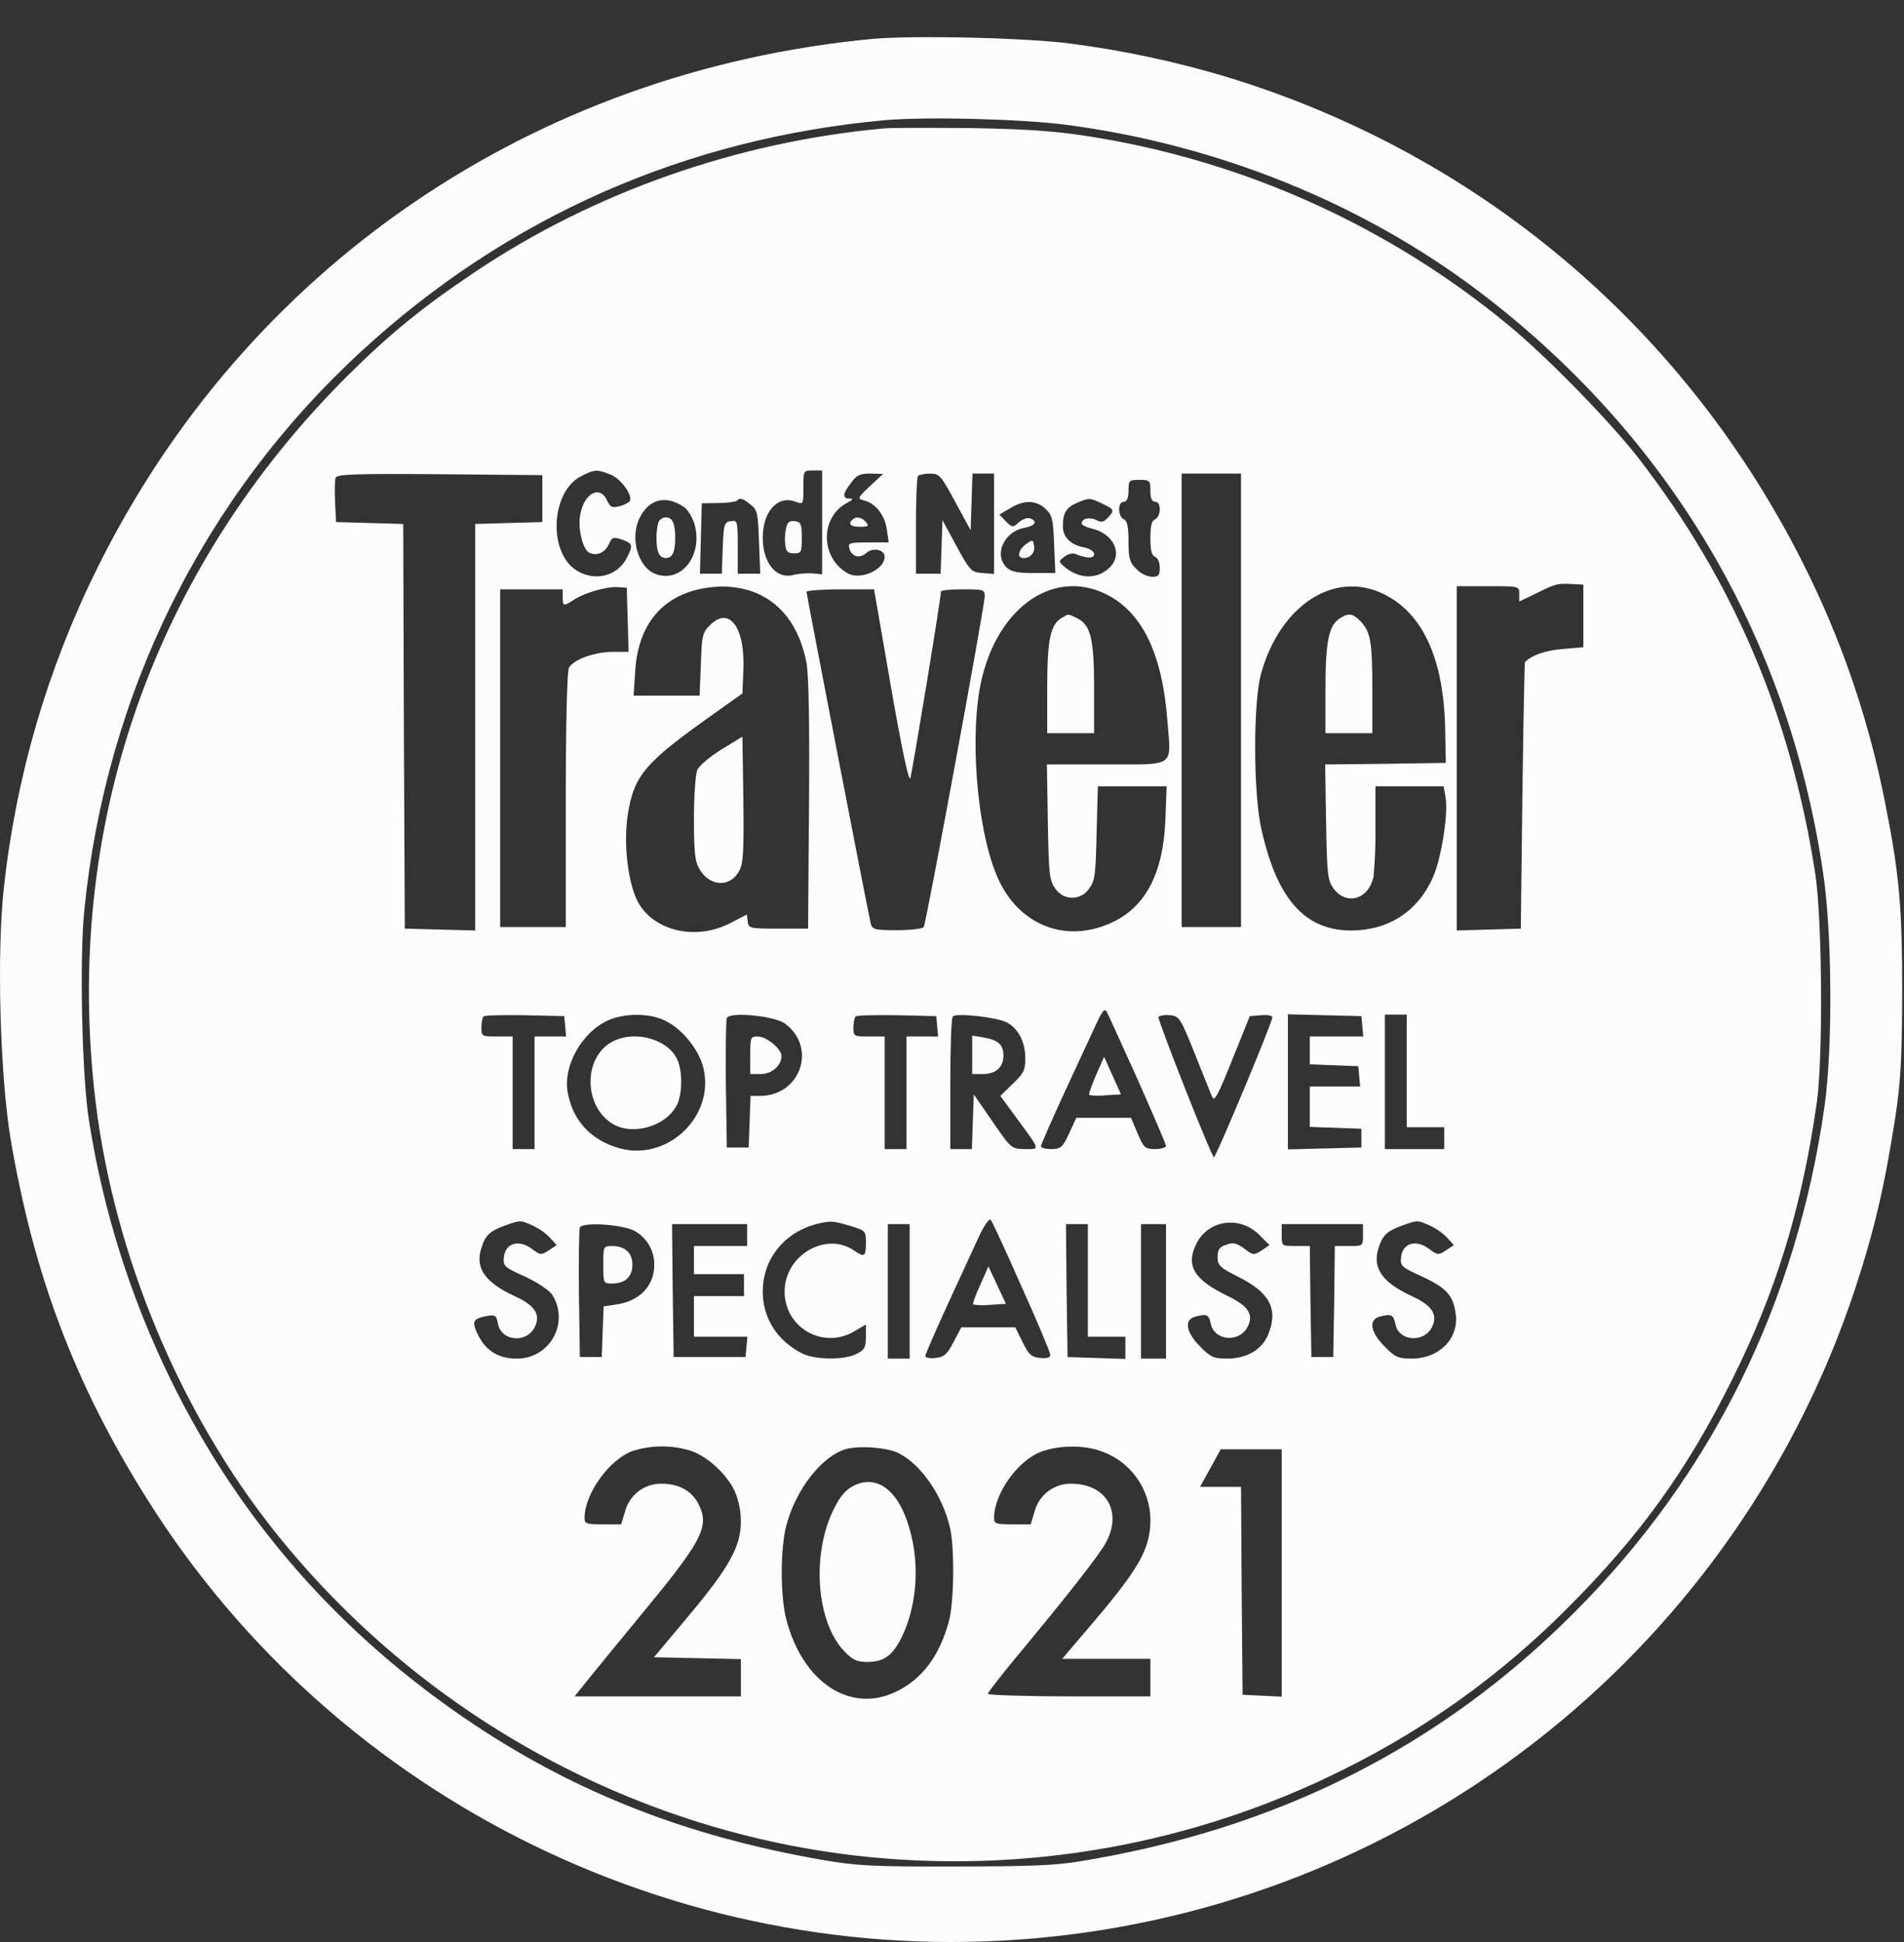 <svg width="51" height="52" viewBox="0 0 51 52" fill="none" xmlns="http://www.w3.org/2000/svg">
<rect x="0" y="0" width="51" height="52" fill="#333333" stroke="none"/>
<path d="M23.361 1.042C14.276 1.905 6.581 7.163 2.595 15.235C1.275 17.901 0.433 20.778 0.108 23.734C-0.093 25.468 -0.001 28.784 0.284 30.5C0.903 34.134 1.992 37.032 3.918 40.105C9.034 48.285 18.496 52.874 28.134 51.861C33.014 51.351 37.644 49.443 41.467 46.367C45.29 43.291 48.144 39.178 49.687 34.52C50.198 32.97 50.474 31.79 50.759 29.973C50.918 28.918 50.943 28.373 50.952 26.581C50.952 24.254 50.876 23.408 50.483 21.44C50.08 19.401 49.421 17.42 48.523 15.545C45.375 8.972 39.756 4.149 32.815 2.047C31.462 1.643 30.078 1.349 28.678 1.168C27.489 1.009 24.483 0.942 23.361 1.042ZM28.586 3.345C32.622 3.881 36.457 5.43 39.564 7.766C44.672 11.618 47.879 16.994 48.825 23.316C49.076 24.932 49.093 28.013 48.875 29.596C48.13 34.88 45.852 39.502 42.151 43.194C38.576 46.778 34.221 48.972 28.954 49.835C28.276 49.952 27.548 49.977 25.58 49.977C23.344 49.985 22.951 49.96 21.979 49.793C18.437 49.173 15.482 48.026 12.71 46.184C9.126 43.797 6.41 40.71 4.563 36.923C3.496 34.742 2.762 32.413 2.385 30.015C2.193 28.826 2.126 25.635 2.26 24.354C2.846 18.551 5.458 13.284 9.687 9.399C13.589 5.807 18.362 3.705 23.696 3.219C24.81 3.119 27.397 3.186 28.586 3.345Z" fill="#FCFCFC"/>
<path d="M23.696 3.437C19.769 3.789 15.909 5.145 12.727 7.28C11.312 8.227 10.433 8.947 9.327 10.044C4.086 15.26 1.674 22.194 2.562 29.512C3.064 33.623 4.822 37.835 7.385 41.042C11.228 45.849 16.855 48.98 22.901 49.684C27.413 50.206 31.98 49.397 36.039 47.356C38.249 46.255 40.263 44.798 42.001 43.044C43.927 41.118 45.183 39.376 46.38 36.973C47.569 34.603 48.264 32.342 48.666 29.512C48.834 28.298 48.809 24.622 48.624 23.399C47.971 19.171 46.439 15.562 43.885 12.263C43.131 11.291 41.423 9.541 40.393 8.696C37.147 6.021 33.238 4.273 29.081 3.638C28.218 3.504 27.431 3.454 25.999 3.429C24.944 3.42 23.906 3.42 23.696 3.437ZM16.369 12.715C16.663 12.841 16.981 13.318 16.855 13.435C16.77 13.496 16.673 13.539 16.57 13.561C16.395 13.602 16.344 13.577 16.261 13.402C16.068 12.975 15.641 13.209 15.54 13.787C15.473 14.172 15.616 14.741 15.8 14.808C16.001 14.892 16.21 14.791 16.311 14.565C16.395 14.381 16.428 14.373 16.663 14.448C16.947 14.549 16.964 14.607 16.788 14.942C16.537 15.428 15.934 15.579 15.448 15.277C14.67 14.8 14.753 13.15 15.574 12.748C15.926 12.564 16.001 12.564 16.369 12.715ZM22.022 13.988V15.378L21.754 15.352C21.585 15.345 21.416 15.359 21.251 15.394C20.799 15.52 20.431 15.076 20.431 14.398C20.431 13.695 20.833 13.251 21.31 13.435C21.519 13.51 21.519 13.51 21.519 13.058C21.519 12.606 21.519 12.598 21.77 12.598H22.022V13.988ZM14.527 13.351V13.979L13.631 14.004L12.727 14.03V24.915L11.789 24.89L10.843 24.865L10.818 19.447L10.801 14.03L9.897 14.004L9.001 13.979L8.976 13.443C8.959 13.15 8.967 12.857 8.992 12.79C9.034 12.698 9.52 12.681 11.781 12.698L14.527 12.723V13.351ZM23.303 13.016C22.959 13.343 22.959 13.351 23.152 13.402C23.453 13.477 23.705 13.803 23.755 14.18L23.805 14.524H23.253C22.759 14.524 22.708 14.54 22.75 14.683C22.809 14.909 23.026 14.967 23.202 14.808C23.378 14.649 23.696 14.716 23.696 14.909C23.696 15.252 23.052 15.545 22.708 15.352C21.963 14.934 21.963 13.837 22.7 13.46C22.851 13.376 22.867 13.351 22.759 13.351C22.558 13.351 22.566 13.226 22.792 12.933C22.943 12.723 23.035 12.681 23.311 12.681L23.654 12.69L23.303 13.016ZM25.589 13.443L25.999 14.197L26.024 13.443L26.049 12.681H26.627V15.369L26.317 15.344C26.016 15.319 25.982 15.286 25.622 14.624L25.245 13.929L25.22 14.641L25.195 15.361H24.534V14.08C24.534 13.368 24.559 12.765 24.592 12.74C24.626 12.715 24.768 12.681 24.91 12.681C25.162 12.681 25.204 12.732 25.589 13.443ZM33.242 18.752V24.823H31.651V12.681H33.242V18.752ZM30.814 13.142C30.814 13.343 30.856 13.435 30.939 13.435C31.023 13.435 31.065 13.51 31.065 13.644C31.065 13.762 31.006 13.879 30.939 13.904C30.847 13.946 30.814 14.08 30.814 14.406C30.814 14.733 30.847 14.875 30.939 14.909C31.015 14.942 31.065 15.068 31.065 15.202C31.065 15.403 31.032 15.445 30.856 15.445C30.696 15.426 30.548 15.352 30.437 15.235C30.261 15.059 30.228 14.959 30.228 14.498C30.228 14.097 30.194 13.946 30.102 13.904C30.035 13.879 29.977 13.762 29.977 13.644C29.977 13.51 30.027 13.435 30.102 13.435C30.177 13.435 30.228 13.343 30.228 13.142C30.228 12.866 30.244 12.849 30.521 12.849C30.797 12.849 30.814 12.866 30.814 13.142ZM18.312 13.569C18.413 13.628 18.538 13.837 18.597 14.013C18.848 14.858 18.253 15.629 17.558 15.369C17.081 15.185 16.863 14.39 17.14 13.854C17.391 13.36 17.835 13.251 18.312 13.569ZM20.104 13.51C20.288 13.653 20.305 13.745 20.33 14.515L20.364 15.361H19.761V14.641C19.761 13.946 19.752 13.929 19.577 13.954C19.401 13.979 19.384 14.03 19.359 14.666L19.334 15.361H18.748L18.773 14.415L18.798 13.477L19.242 13.469C19.476 13.469 19.702 13.435 19.736 13.41C19.819 13.318 19.895 13.343 20.104 13.51ZM29.524 13.485C29.851 13.644 29.859 13.661 29.675 13.862C29.566 13.979 29.499 13.996 29.374 13.929C29.198 13.837 28.972 13.879 28.972 14.013C28.972 14.055 29.081 14.113 29.223 14.147C29.826 14.281 30.094 14.825 29.725 15.193C29.407 15.512 28.93 15.512 28.545 15.202C28.344 15.034 28.344 15.034 28.511 14.909C28.603 14.833 28.737 14.8 28.804 14.833C29.122 14.959 29.307 14.959 29.307 14.833C29.307 14.766 29.198 14.691 29.039 14.658C28.679 14.591 28.469 14.381 28.469 14.097C28.469 13.745 28.553 13.594 28.838 13.469C29.173 13.326 29.189 13.326 29.524 13.485ZM28 13.619C28.184 13.795 28.21 13.887 28.235 14.582L28.268 15.344H27.691C27.238 15.344 27.079 15.311 26.954 15.185C26.619 14.85 26.895 14.239 27.422 14.138C27.732 14.08 27.808 13.963 27.59 13.879C27.515 13.854 27.381 13.904 27.289 13.988C27.13 14.13 27.121 14.13 26.945 13.963L26.769 13.778L27.054 13.611C27.422 13.385 27.741 13.385 28 13.619ZM42.411 16.491V17.329L41.85 17.379C41.406 17.412 41.021 17.546 40.845 17.731C40.837 17.739 40.803 19.347 40.778 21.306L40.736 24.865L39.882 24.89L39.02 24.915V15.696H39.857C40.694 15.696 40.694 15.696 40.694 15.905V16.106L41.096 15.914C41.666 15.629 41.708 15.62 42.076 15.637L42.411 15.654V16.491ZM16.813 16.592L16.838 17.454H16.42C15.926 17.454 15.356 17.664 15.239 17.881C15.189 17.965 15.155 19.389 15.155 21.423V24.823H13.397V15.78H15.072V15.989C15.072 16.232 15.097 16.24 15.365 16.064C15.658 15.872 16.244 15.704 16.537 15.721L16.788 15.738L16.813 16.592ZM20.104 15.821C20.9 16.089 21.41 16.759 21.603 17.747C21.662 18.082 21.687 19.33 21.67 21.557L21.645 24.865H20.849C20.087 24.865 20.054 24.857 20.029 24.681L20.004 24.488L19.568 24.714C18.655 25.191 17.533 24.94 17.098 24.17C16.822 23.667 16.696 22.621 16.813 21.825C16.981 20.753 17.274 20.419 19.133 19.104L19.886 18.568L19.912 17.948C19.962 16.801 19.535 16.223 19.024 16.734C18.815 16.935 18.798 17.019 18.773 17.789L18.739 18.627H16.972L17.014 17.973C17.098 16.55 17.935 15.738 19.351 15.704C19.606 15.706 19.86 15.745 20.104 15.821ZM29.633 15.914C30.605 16.399 31.14 17.521 31.274 19.347C31.366 20.552 31.5 20.469 29.633 20.469H28.042L28.067 22.009C28.092 23.425 28.109 23.575 28.268 23.793C28.317 23.868 28.384 23.93 28.463 23.973C28.542 24.015 28.631 24.038 28.72 24.038C28.81 24.038 28.899 24.015 28.977 23.973C29.056 23.93 29.123 23.868 29.173 23.793C29.332 23.584 29.348 23.416 29.374 22.302L29.407 21.055H31.249L31.216 21.951C31.157 23.416 30.663 24.329 29.717 24.731C28.561 25.233 27.381 24.798 26.794 23.651C26.225 22.537 25.965 20.033 26.242 18.442C26.619 16.341 28.168 15.185 29.633 15.914ZM37.077 15.914C38.124 16.433 38.676 17.664 38.71 19.539L38.727 20.427L37.111 20.452L35.495 20.469L35.52 22.018C35.545 23.425 35.562 23.575 35.721 23.793C36.072 24.262 36.667 24.078 36.792 23.466C36.832 23.024 36.849 22.579 36.843 22.135V21.055H38.668L38.718 21.331C38.802 21.767 38.609 22.981 38.383 23.492C37.973 24.404 37.203 24.907 36.206 24.915C34.942 24.923 34.18 24.053 33.77 22.118C33.569 21.13 33.569 18.794 33.778 18.04C34.289 16.198 35.754 15.252 37.077 15.914ZM23.864 18.384C24.148 20.017 24.341 20.938 24.383 20.837C24.433 20.703 25.204 16.022 25.204 15.838C25.204 15.805 25.471 15.78 25.79 15.78C26.342 15.78 26.376 15.788 26.376 15.964C26.376 16.232 24.81 24.714 24.743 24.823C24.718 24.865 24.391 24.907 24.031 24.907C23.412 24.907 23.361 24.89 23.32 24.714C23.244 24.396 21.603 15.914 21.603 15.847C21.603 15.813 22.013 15.78 22.507 15.78H23.412L23.864 18.384ZM30.479 28.918C30.889 29.847 31.233 30.642 31.233 30.684C31.233 30.726 31.099 30.768 30.939 30.768C30.672 30.768 30.638 30.735 30.471 30.349L30.295 29.931H28.829L28.637 30.349C28.461 30.726 28.411 30.768 28.159 30.768C28.009 30.768 27.883 30.735 27.883 30.693C27.883 30.651 28.151 30.04 28.478 29.328C28.804 28.616 29.189 27.804 29.323 27.503C29.524 27.067 29.583 26.983 29.65 27.101C29.692 27.176 30.06 27.997 30.479 28.918ZM15.139 27.477L15.164 27.754H14.318V30.768H13.732V27.754H13.313C12.911 27.754 12.895 27.745 12.895 27.519C12.895 27.385 12.92 27.251 12.953 27.218C12.987 27.184 13.481 27.176 14.058 27.184L15.114 27.209L15.139 27.477ZM17.826 27.335C18.287 27.561 18.723 28.114 18.84 28.591C19.158 29.906 17.852 31.128 16.554 30.735C15.809 30.509 15.34 29.998 15.206 29.244C15.08 28.541 15.582 27.645 16.277 27.327C16.738 27.117 17.416 27.126 17.826 27.335ZM21.017 27.402C21.896 28.038 21.444 29.345 20.355 29.345H20.104L20.079 30.031L20.054 30.726H19.468L19.443 29.052C19.434 28.131 19.443 27.327 19.468 27.26C19.535 27.084 20.732 27.201 21.017 27.402ZM25.103 27.477L25.128 27.754H24.282V30.768H23.696V27.754H23.278C22.876 27.754 22.859 27.745 22.859 27.519C22.859 27.385 22.884 27.251 22.918 27.218C22.951 27.184 23.445 27.176 24.023 27.184L25.078 27.209L25.103 27.477ZM26.97 27.377C27.28 27.544 27.464 27.904 27.464 28.348C27.464 28.65 27.414 28.75 27.13 29.018L26.794 29.345L27.238 29.948C27.875 30.818 27.866 30.768 27.448 30.768C27.088 30.76 27.088 30.76 26.585 30.031L26.083 29.303L26.058 30.031L26.032 30.768H25.455V29.026C25.455 28.064 25.48 27.251 25.522 27.218C25.614 27.117 26.694 27.235 26.97 27.377ZM32.003 28.214C32.221 28.767 32.438 29.294 32.472 29.378C32.53 29.512 32.639 29.294 33.008 28.373L33.477 27.209L33.778 27.184C33.946 27.168 34.08 27.193 34.08 27.243C34.08 27.377 32.556 31.028 32.514 30.986C32.413 30.885 30.998 27.293 31.032 27.235C31.057 27.193 31.199 27.168 31.341 27.184C31.584 27.209 31.618 27.251 32.003 28.214ZM36.491 27.477L36.516 27.754H35.084V28.499L35.737 28.524L36.382 28.549L36.407 28.817L36.432 29.093H35.084V30.174L35.779 30.199L36.466 30.224V30.726L35.486 30.751L34.498 30.776V27.159L35.486 27.184L36.466 27.209L36.491 27.477ZM37.68 28.675V30.182H38.685V30.768H37.094V27.168H37.68V28.675ZM27.364 34.453C27.791 35.399 28.134 36.219 28.134 36.278C28.134 36.353 28.042 36.378 27.866 36.362C27.632 36.337 27.556 36.278 27.389 35.935L27.196 35.541H25.748L25.538 35.943C25.363 36.27 25.287 36.337 25.061 36.362C24.91 36.378 24.785 36.353 24.785 36.311C24.785 36.27 25.053 35.65 25.379 34.938C25.706 34.226 26.083 33.414 26.217 33.121C26.351 32.828 26.493 32.619 26.535 32.661C26.577 32.702 26.945 33.506 27.364 34.453ZM14.259 32.811C14.43 32.89 14.586 32.997 14.72 33.13L14.912 33.339L14.695 33.481C14.494 33.615 14.469 33.607 14.234 33.431C13.891 33.18 13.531 33.289 13.497 33.665C13.472 33.9 13.506 33.933 14.067 34.184C14.393 34.335 14.712 34.553 14.787 34.662C14.897 34.831 14.959 35.027 14.966 35.229C14.973 35.431 14.925 35.631 14.826 35.807C14.728 35.984 14.584 36.13 14.409 36.231C14.233 36.332 14.034 36.383 13.832 36.378C13.355 36.378 13.02 36.169 12.811 35.759C12.627 35.382 12.66 35.315 13.028 35.24C13.271 35.198 13.296 35.215 13.338 35.449C13.43 35.91 14.084 35.977 14.318 35.549C14.494 35.206 14.335 34.955 13.782 34.704C12.987 34.335 12.719 33.95 12.895 33.414C13.003 33.071 13.121 32.962 13.539 32.811C13.941 32.669 13.933 32.669 14.259 32.811ZM22.759 32.82C23.186 32.954 23.194 32.954 23.194 33.28C23.194 33.649 23.152 33.674 22.884 33.489C22.131 32.962 21.017 33.607 21.017 34.578C21.013 34.799 21.069 35.016 21.179 35.208C21.288 35.399 21.447 35.557 21.639 35.666C21.831 35.775 22.049 35.83 22.269 35.826C22.49 35.821 22.705 35.758 22.892 35.642L23.194 35.466V35.792C23.194 36.077 23.16 36.144 22.943 36.253C22.625 36.42 21.837 36.412 21.494 36.244C20.816 35.901 20.431 35.298 20.431 34.578C20.431 33.707 21.017 32.987 21.896 32.769C22.265 32.686 22.29 32.686 22.759 32.82ZM33.728 33.062L34.004 33.339L33.795 33.481C33.585 33.615 33.569 33.615 33.326 33.431C33.117 33.28 33.033 33.263 32.84 33.33C32.664 33.389 32.614 33.464 32.614 33.657C32.614 33.883 32.673 33.942 33.192 34.201C34.029 34.628 34.247 35.064 33.962 35.75C33.795 36.144 33.385 36.378 32.874 36.378C32.514 36.378 32.43 36.345 32.145 36.052C31.768 35.675 31.71 35.34 32.011 35.256C32.329 35.173 32.38 35.198 32.43 35.441C32.522 35.901 33.184 35.96 33.41 35.541C33.594 35.206 33.443 34.972 32.89 34.704C31.986 34.268 31.76 33.9 32.036 33.322C32.346 32.669 33.192 32.535 33.728 33.062ZM38.291 32.811C38.462 32.89 38.618 32.997 38.752 33.13L38.944 33.339L38.727 33.481C38.526 33.615 38.501 33.607 38.266 33.431C37.923 33.18 37.563 33.289 37.529 33.665C37.504 33.9 37.538 33.933 38.099 34.184C38.727 34.478 38.919 34.679 38.986 35.139C39.104 35.817 38.568 36.378 37.814 36.378C37.454 36.378 37.37 36.345 37.086 36.052C36.709 35.675 36.65 35.34 36.952 35.256C37.27 35.173 37.32 35.198 37.379 35.457C37.462 35.91 38.124 35.968 38.35 35.549C38.526 35.206 38.367 34.955 37.814 34.704C37.019 34.335 36.751 33.95 36.926 33.414C37.035 33.071 37.153 32.962 37.571 32.811C37.973 32.669 37.965 32.669 38.291 32.811ZM17.031 32.979C17.183 33.071 17.309 33.201 17.396 33.357C17.483 33.513 17.527 33.688 17.525 33.866C17.525 34.436 17.123 34.846 16.503 34.93L16.169 34.98L16.143 35.658L16.118 36.337H15.532L15.507 34.662C15.499 33.741 15.507 32.937 15.532 32.87C15.599 32.711 16.738 32.786 17.031 32.979ZM20.012 33.071V33.364H18.588V34.117H19.928V34.704H18.588V35.792H20.02L19.995 36.06L19.97 36.337H18.044L18.019 34.553L18.002 32.778H20.012V33.071ZM24.366 34.578V36.378H23.78V32.778H24.366V34.578ZM29.139 34.285V35.792H30.144V36.387L29.374 36.362L28.595 36.337L28.57 34.553L28.553 32.778H29.139V34.285ZM31.233 34.578V36.378H30.563V32.778H31.233V34.578ZM36.508 33.071C36.508 33.364 36.508 33.364 36.131 33.364H35.754L35.737 34.846L35.712 36.337H35.126L35.101 34.846L35.084 33.364H34.708C34.331 33.364 34.331 33.364 34.331 33.071V32.778H36.508V33.071ZM18.513 38.849C18.965 39.008 19.476 39.485 19.685 39.937C19.79 40.192 19.844 40.465 19.845 40.741C19.845 41.411 19.526 41.98 18.429 43.286L17.517 44.375L18.681 44.4L19.845 44.425V45.422H15.39L15.675 45.07C15.825 44.877 16.453 44.115 17.064 43.37C18.806 41.269 19.007 40.9 18.723 40.297C18.547 39.929 18.195 39.728 17.726 39.728C17.499 39.723 17.277 39.796 17.097 39.934C16.918 40.073 16.791 40.269 16.738 40.49L16.637 40.816H16.143C15.7 40.816 15.658 40.8 15.658 40.641C15.658 39.996 16.328 39.066 16.956 38.849C17.463 38.69 18.006 38.69 18.513 38.849ZM24.081 38.916C24.684 39.225 25.254 40.063 25.446 40.908C25.572 41.444 25.555 42.885 25.421 43.395C25.17 44.342 24.693 44.97 23.989 45.304C22.767 45.882 21.494 45.045 21.059 43.353C20.9 42.734 20.9 41.486 21.059 40.858C21.31 39.895 21.997 39.008 22.641 38.807C22.993 38.698 23.78 38.757 24.081 38.916ZM29.466 38.849C29.86 38.978 30.203 39.229 30.446 39.566C30.688 39.904 30.817 40.309 30.814 40.724C30.805 41.495 30.496 42.031 29.114 43.638L28.453 44.417H30.814V45.422H28.637C27.439 45.422 26.46 45.388 26.46 45.355C26.46 45.321 26.803 44.877 27.213 44.383C28.612 42.7 29.432 41.654 29.625 41.302C30.069 40.473 29.633 39.728 28.687 39.728C28.462 39.726 28.242 39.8 28.064 39.938C27.887 40.077 27.761 40.271 27.707 40.49L27.607 40.816H27.113C26.669 40.816 26.627 40.8 26.627 40.641C26.627 39.987 27.28 39.083 27.908 38.865C28.369 38.698 29.03 38.69 29.466 38.849ZM34.331 42.114V45.43L33.812 45.405L33.284 45.38L33.259 42.592L33.242 39.812H32.145L32.422 39.309L32.698 38.807H34.331V42.114Z" fill="#FCFCFC"/>
<path d="M21.058 14.13C21.024 14.275 21.016 14.426 21.033 14.574C21.05 14.766 21.1 14.817 21.267 14.817C21.46 14.817 21.477 14.791 21.477 14.398C21.477 14.03 21.452 13.979 21.293 13.954C21.15 13.938 21.091 13.979 21.058 14.13Z" fill="#FCFCFC"/>
<path d="M22.834 13.912C22.708 14.03 22.783 14.105 23.035 14.105C23.261 14.105 23.286 14.088 23.194 13.979C23.085 13.845 22.926 13.82 22.834 13.912Z" fill="#FCFCFC"/>
<path d="M17.634 13.988C17.6 14.122 17.583 14.26 17.584 14.398C17.584 14.783 17.659 14.942 17.835 14.942C18.011 14.942 18.086 14.783 18.086 14.398C18.086 14.013 18.011 13.854 17.835 13.854C17.792 13.854 17.75 13.867 17.714 13.891C17.679 13.915 17.651 13.948 17.634 13.988Z" fill="#FCFCFC"/>
<path d="M27.489 14.566C27.28 14.708 27.229 14.942 27.405 14.942C27.448 14.946 27.49 14.94 27.53 14.924C27.569 14.908 27.605 14.884 27.633 14.852C27.662 14.82 27.682 14.783 27.694 14.742C27.705 14.701 27.706 14.658 27.698 14.616C27.673 14.448 27.665 14.44 27.489 14.566Z" fill="#FCFCFC"/>
<path d="M19.325 20.067C19.015 20.259 18.73 20.502 18.68 20.611C18.63 20.72 18.588 21.306 18.588 21.917C18.588 22.864 18.613 23.064 18.747 23.291C19.032 23.751 19.568 23.759 19.802 23.316C19.911 23.115 19.928 22.771 19.911 21.398L19.886 19.724L19.325 20.067Z" fill="#FCFCFC"/>
<path d="M28.443 16.542C28.134 16.717 28.05 17.136 28.05 18.417V19.631H29.306V18.417C29.306 17.094 29.214 16.717 28.828 16.542C28.594 16.433 28.628 16.433 28.443 16.542Z" fill="#FCFCFC"/>
<path d="M35.863 16.575C35.587 16.768 35.503 17.211 35.503 18.476V19.631H36.759V18.426C36.759 17.161 36.709 16.902 36.424 16.617C36.223 16.416 36.106 16.408 35.863 16.575Z" fill="#FCFCFC"/>
<path d="M29.356 28.792C29.239 29.068 29.155 29.303 29.172 29.32C29.319 29.344 29.468 29.346 29.616 29.328L30.026 29.303L29.8 28.8L29.574 28.298L29.356 28.792Z" fill="#FCFCFC"/>
<path d="M16.352 27.921C15.632 28.357 15.64 29.587 16.377 30.073C16.913 30.425 17.826 30.174 18.127 29.596C18.287 29.286 18.287 28.65 18.127 28.34C17.843 27.787 16.922 27.57 16.352 27.921Z" fill="#FCFCFC"/>
<path d="M20.096 28.256V28.759H20.38C20.674 28.759 20.933 28.532 20.933 28.273C20.933 28.089 20.531 27.754 20.305 27.754C20.104 27.754 20.096 27.77 20.096 28.256Z" fill="#FCFCFC"/>
<path d="M26.041 28.248V28.759H26.326C26.677 28.759 26.878 28.574 26.878 28.265C26.878 27.971 26.736 27.846 26.343 27.779L26.041 27.729V28.248Z" fill="#FCFCFC"/>
<path d="M26.258 34.402C26.133 34.67 26.049 34.905 26.066 34.93C26.218 34.954 26.373 34.956 26.526 34.938L26.945 34.913L26.71 34.411L26.476 33.908L26.258 34.402Z" fill="#FCFCFC"/>
<path d="M16.16 33.866C16.16 34.36 16.16 34.369 16.395 34.369C16.746 34.369 16.939 34.185 16.939 33.866C16.939 33.548 16.746 33.364 16.395 33.364C16.16 33.364 16.16 33.372 16.16 33.866Z" fill="#FCFCFC"/>
<path d="M22.858 39.786C22.649 39.895 22.498 40.071 22.339 40.398C21.728 41.612 21.862 43.446 22.624 44.224C22.841 44.45 22.959 44.501 23.235 44.501C23.671 44.501 23.905 44.333 24.148 43.848C24.525 43.086 24.634 42.047 24.416 41.143C24.148 39.971 23.537 39.443 22.858 39.786Z" fill="#FCFCFC"/>
</svg>
